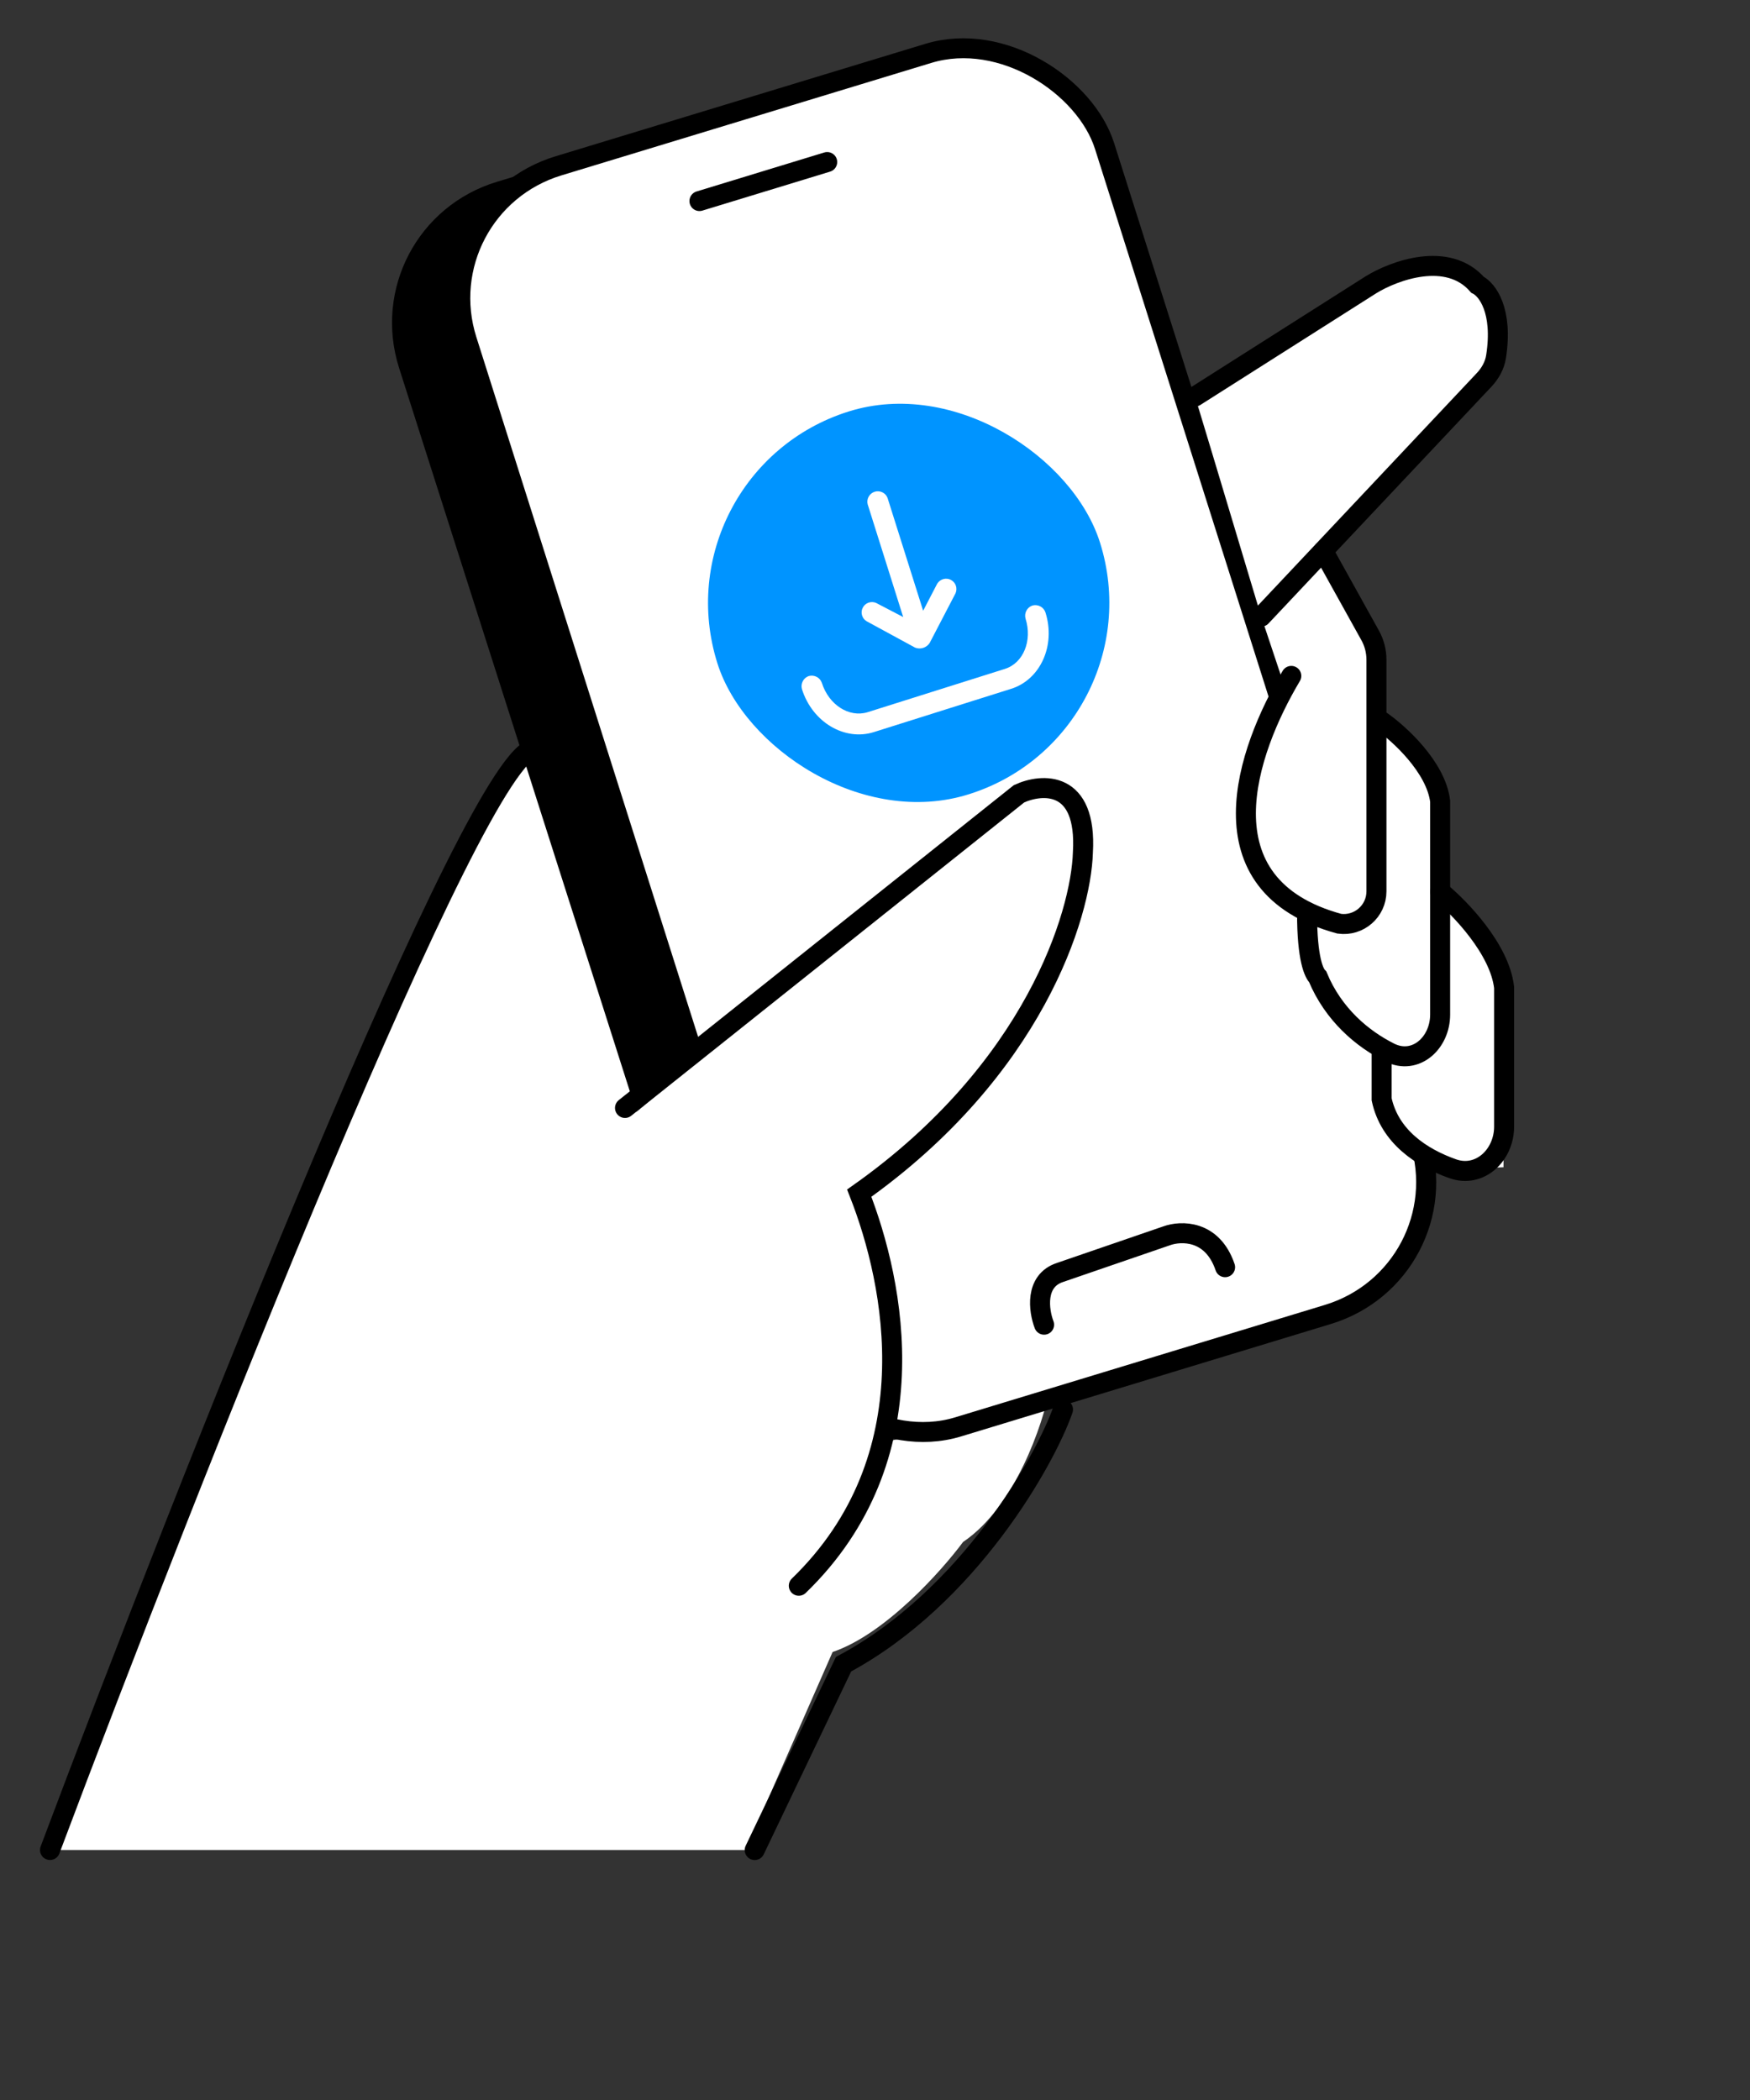 <svg width="35" height="42" viewBox="0 0 35 42" fill="none" xmlns="http://www.w3.org/2000/svg">
<rect x="0" y="0" width="35" height="42" fill="#333333" stroke="none"/>
<path d="M6.217 23.8L1 37H14.913L16.652 33.04C17.696 32.688 18.826 31.427 19.261 30.84C20.304 30.136 20.855 28.493 21 27.76L18.826 28.64L16.217 29.08L14.043 25.12L10.565 15L9.261 16.76L6.217 23.8Z" fill="white"/>
<path d="M21.26 28.191C20.912 29.191 19.379 31.941 16.871 33.284L15.094 37.001" stroke="black" stroke-width="0.4" stroke-linecap="round"/>
<path d="M1 37C3.758 29.659 9.558 14.977 10.691 14.977" stroke="black" stroke-width="0.4" stroke-linecap="round"/>
<rect x="0.252" y="0.133" width="12.986" height="25.456" rx="2.8" transform="matrix(0.957 -0.289 0.304 0.953 7.041 4.581)" fill="black" stroke="black" stroke-width="0.4"/>
<path d="M12.5 4.62L15.056 3.845" stroke="black" stroke-width="0.4" stroke-linecap="round"/>
<path d="M18.968 26.93C18.861 26.653 18.776 26.058 19.287 25.892L21.417 25.166C21.701 25.062 22.332 25.041 22.588 25.788" stroke="black" stroke-width="0.4" stroke-linecap="round"/>
<rect x="0.252" y="0.132" width="13.329" height="26.465" rx="2.8" transform="matrix(0.957 -0.291 0.302 0.953 8.209 4.079)" fill="white" stroke="black" stroke-width="0.4"/>
<path d="M13.989 4.021L16.544 3.241" stroke="black" stroke-width="0.4" stroke-linecap="round"/>
<path d="M20.882 26.494C20.775 26.215 20.69 25.616 21.201 25.449L23.331 24.717C23.615 24.613 24.247 24.592 24.502 25.344" stroke="black" stroke-width="0.4" stroke-linecap="round"/>
<rect x="13.141" y="9.438" width="8.024" height="8.024" rx="4.012" transform="rotate(-17.5 13.141 9.438)" fill="#0094FF"/>
<path d="M20.647 12.111C20.595 12.129 20.552 12.166 20.527 12.215C20.502 12.264 20.496 12.32 20.511 12.373C20.649 12.81 20.47 13.261 20.098 13.378L17.352 14.244C16.979 14.358 16.575 14.095 16.437 13.657C16.419 13.605 16.382 13.562 16.333 13.537C16.285 13.512 16.228 13.506 16.175 13.521C16.123 13.539 16.08 13.576 16.055 13.625C16.03 13.674 16.024 13.73 16.039 13.783C16.248 14.446 16.894 14.826 17.477 14.642L20.224 13.776C20.807 13.592 21.118 12.911 20.909 12.248C20.891 12.195 20.854 12.152 20.805 12.127C20.757 12.102 20.7 12.096 20.647 12.111Z" fill="white"/>
<path d="M18.301 12.952C18.352 12.973 18.41 12.975 18.463 12.958C18.517 12.941 18.562 12.907 18.593 12.86L19.111 11.865C19.132 11.817 19.134 11.762 19.117 11.712C19.1 11.663 19.064 11.622 19.017 11.597C18.971 11.573 18.916 11.567 18.866 11.582C18.815 11.596 18.772 11.629 18.744 11.674L18.463 12.215L17.751 9.959C17.732 9.909 17.695 9.869 17.647 9.846C17.599 9.823 17.544 9.819 17.493 9.835C17.442 9.851 17.4 9.886 17.374 9.932C17.348 9.978 17.34 10.033 17.353 10.085L18.064 12.341L17.523 12.059C17.475 12.038 17.421 12.036 17.371 12.053C17.321 12.07 17.28 12.106 17.256 12.153C17.231 12.199 17.226 12.254 17.24 12.304C17.254 12.355 17.287 12.398 17.332 12.425L18.301 12.952Z" fill="white"/>
<path d="M28.801 5.317C27.949 4.997 25.224 7.047 23.902 7.927L25.224 12.332L29.866 7.34V6.382L29.653 5.849L29.227 5.53L28.801 5.317Z" fill="white"/>
<path d="M26.352 11.068L25.225 12.333L25.666 13.654C25.154 14.251 25.039 15.505 24.968 16.073C24.542 16.925 25.571 17.848 26.139 18.203C26.054 18.629 26.246 19.232 26.352 19.481C26.523 20.162 27.275 20.759 27.63 20.972C27.46 21.312 27.772 22.32 27.949 22.782L28.801 23.208C29.142 23.463 29.786 23.345 30.07 23.345L30.079 19.694C29.994 19.012 29.192 18.203 28.801 17.884V16.073C28.801 15.392 27.949 14.653 27.523 14.369L27.417 12.879L26.352 11.068Z" fill="white"/>
<path d="M28.804 17.834C29.195 18.153 29.997 18.984 30.082 19.751V22.533C30.082 23.105 29.594 23.566 29.055 23.375C28.427 23.153 27.792 22.73 27.633 21.987V21.029" stroke="black" stroke-width="0.4" stroke-linecap="round"/>
<path d="M27.631 14.426C27.986 14.674 28.718 15.342 28.803 16.023V20.29C28.803 20.864 28.308 21.308 27.795 21.052C27.245 20.776 26.669 20.293 26.354 19.537C26.283 19.466 26.141 19.196 26.141 18.259" stroke="black" stroke-width="0.4" stroke-linecap="round"/>
<path d="M23.902 7.929L27.42 5.695C27.881 5.411 28.953 5.013 29.55 5.695C29.745 5.792 30.065 6.212 29.921 7.133C29.894 7.308 29.805 7.467 29.684 7.596L25.224 12.333" stroke="black" stroke-width="0.4" stroke-linecap="round"/>
<path d="M25.826 13.518C24.938 15.009 23.973 17.707 26.784 18.474V18.474C27.178 18.53 27.529 18.224 27.529 17.827V13.195C27.529 13.025 27.486 12.858 27.404 12.71L26.465 11.02" stroke="black" stroke-width="0.4" stroke-linecap="round"/>
<path d="M20.382 15.857L12.453 22.465L15.977 31.715C17.739 31.01 17.886 28.191 17.739 26.869L17.298 23.786L17.739 23.346L19.501 21.584L20.822 19.381L21.703 16.738L21.263 15.857H20.382Z" fill="white"/>
<path d="M12.5 22.159L20.38 15.876C20.841 15.663 21.743 15.6 21.658 17.048C21.622 18.29 20.678 21.392 17.185 23.863C17.895 25.673 18.616 29.16 15.976 31.715" stroke="black" stroke-width="0.4" stroke-linecap="round"/>
</svg>
